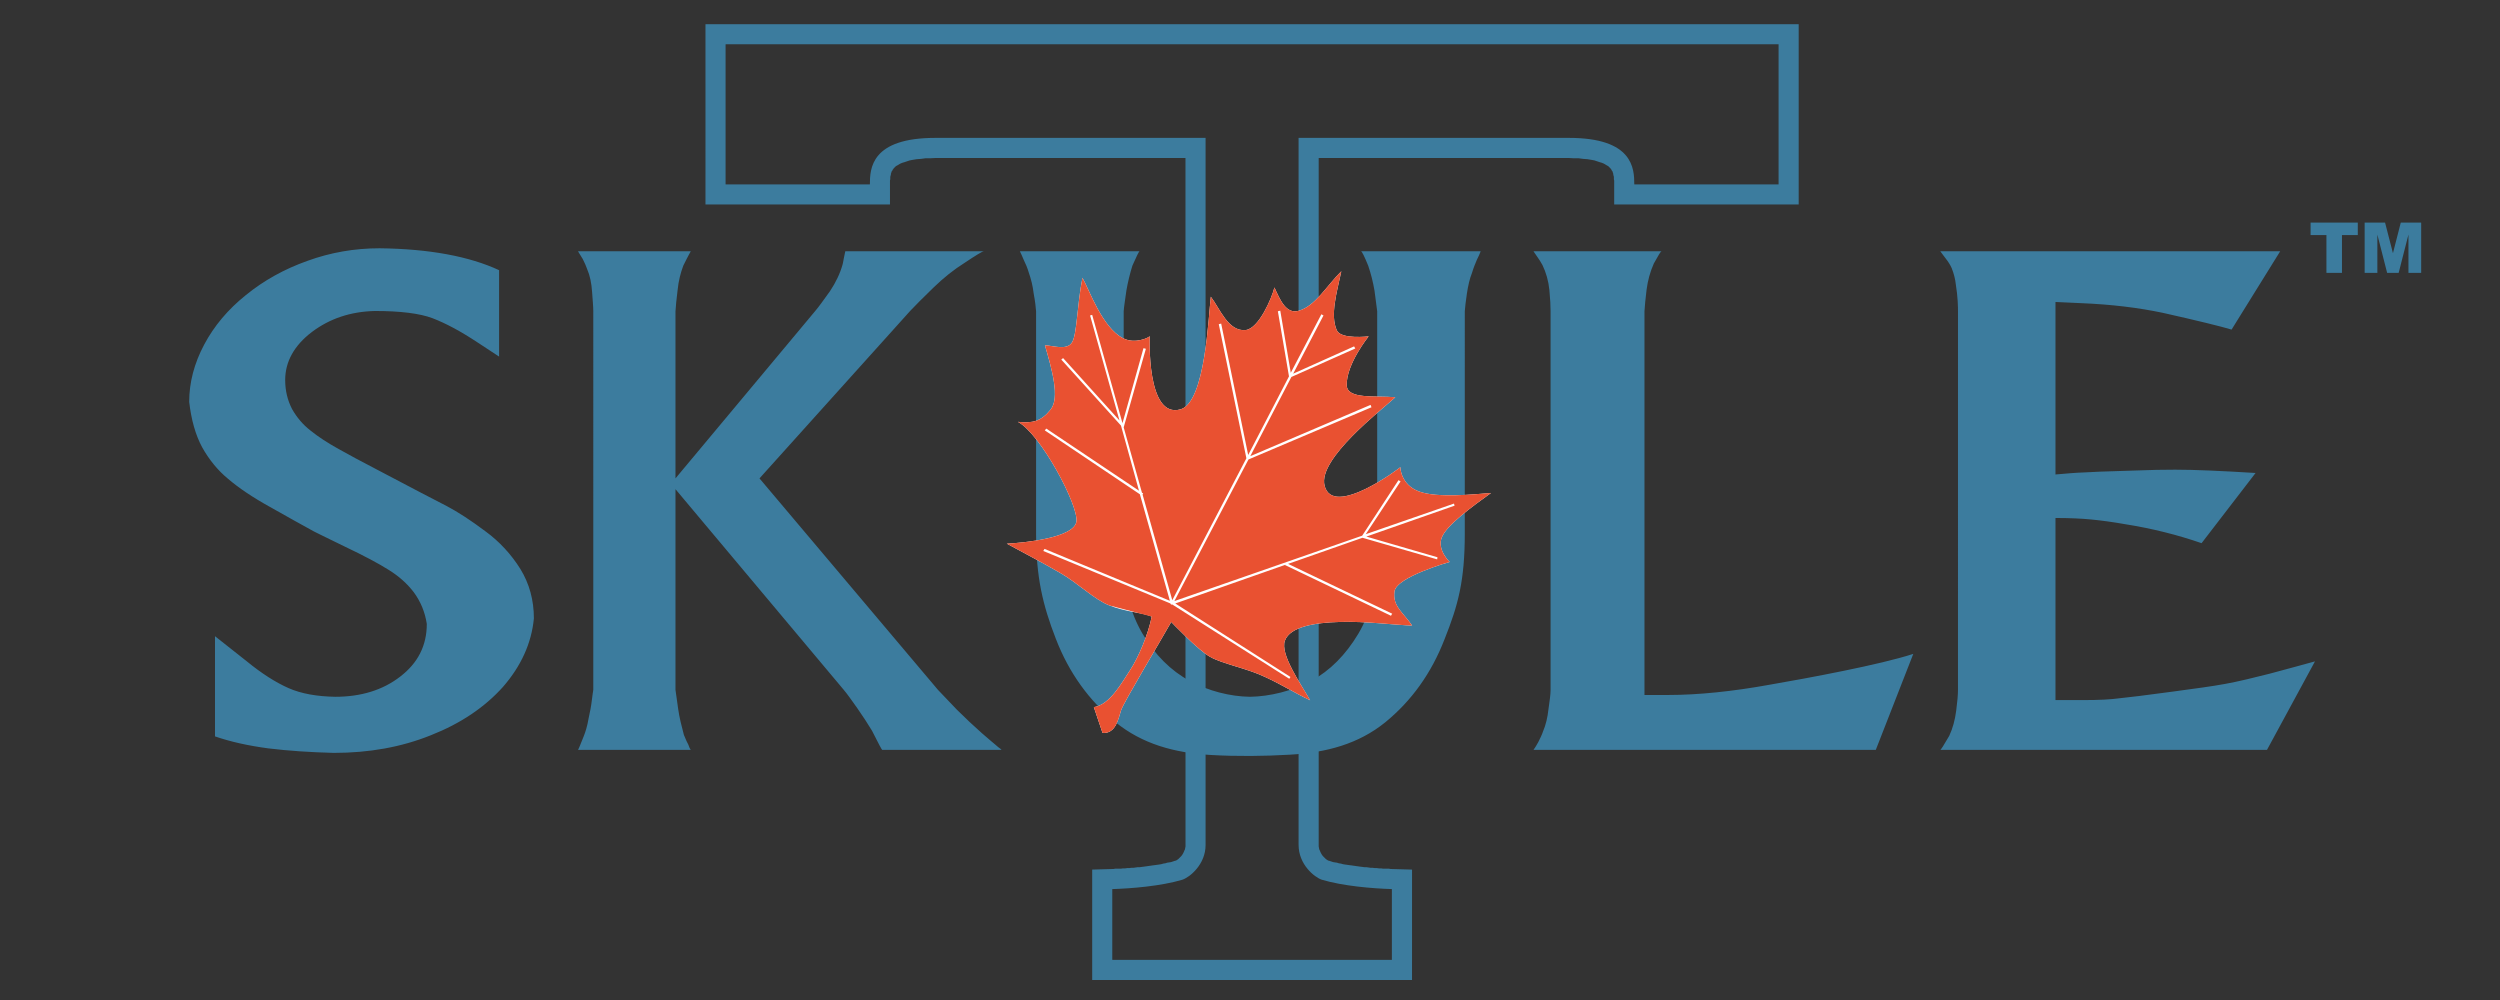 <?xml version="1.0" encoding="utf-8"?>
<!-- Generator: Adobe Illustrator 16.0.0, SVG Export Plug-In . SVG Version: 6.00 Build 0)  -->
<!DOCTYPE svg PUBLIC "-//W3C//DTD SVG 1.1//EN" "http://www.w3.org/Graphics/SVG/1.1/DTD/svg11.dtd">
<svg version="1.1" id="Layer_1" xmlns="http://www.w3.org/2000/svg" xmlns:xlink="http://www.w3.org/1999/xlink" x="0px" y="0px"
	 width="600px" height="240px" viewBox="0 0 600 240" enable-background="new 0 0 600 240" xml:space="preserve">
<rect x="0" y="0" width="600" height="240" fill="#333333" stroke="none"/>
<g>
	<path fill-rule="evenodd" clip-rule="evenodd" fill="#3C7C9E" d="M338.876,235.195h-76.752V208.7l5.112-0.144l0.432-0.072h0.504
		h0.432h0.432l0.504-0.072h0.504l0.504-0.072h0.504l0.504-0.071h0.504l0.504-0.073l0.504-0.071h0.504l0.504-0.072l0.576-0.071
		l0.504-0.072l0.504-0.072l0.504-0.071l0.504-0.073l0.576-0.071l0.504-0.072l0.504-0.071l0.432-0.072l0.504-0.145l0.504-0.072
		l0.432-0.144l0.504-0.071l0.432-0.072l0.432-0.145l0.432-0.145l0.288-0.071l0,0l0,0l0.144-0.072l0.216-0.144l0.216-0.144
		l0.216-0.217l0.216-0.216l0.288-0.288l0.216-0.288l0.216-0.36l0.144-0.288l0.144-0.359l0.144-0.288l0.072-0.36l0.072-0.359v-0.432
		V37.916H224.54l-1.296,0.072h-1.152l-1.08,0.144l-1.008,0.072l-0.864,0.144l-0.792,0.144l-0.648,0.216l-0.648,0.216l-0.504,0.144
		l-0.504,0.216l-0.36,0.216l-0.36,0.216l-0.288,0.144l-0.216,0.216l-0.144,0.144l-0.216,0.216l-0.072,0.144l-0.144,0.144
		l-0.072,0.216l-0.144,0.144l-0.072,0.216l-0.072,0.216l-0.072,0.216v0.216l-0.072,0.216l-0.072,0.288v0.288v0.288l-0.072,0.288
		v0.288v0.288v5.184h-44.28V5.804h262.368v43.272h-44.28v-5.184v-0.288v-0.288l-0.071-0.288V42.74v-0.288l-0.072-0.288l-0.071-0.216
		v-0.216l-0.072-0.216l-0.072-0.216l-0.071-0.216l-0.145-0.144l-0.072-0.216l-0.145-0.144l-0.071-0.144l-0.216-0.216l-0.145-0.144
		l-0.216-0.216l-0.288-0.144l-0.36-0.216l-0.359-0.216l-0.504-0.216l-0.504-0.144l-0.648-0.216l-0.647-0.216l-0.792-0.144
		l-0.864-0.144l-1.008-0.072l-1.08-0.144h-1.152l-1.296-0.072h-59.976v164.809v0.432l0.072,0.359l0.071,0.36l0.145,0.288
		l0.144,0.359l0.145,0.288l0.215,0.36l0.217,0.288l0.287,0.288l0.217,0.216l0.216,0.217l0.216,0.144l0.216,0.144l0.145,0.072l0,0
		l0,0l0.288,0.071l0.432,0.145l0.432,0.145l0.433,0.072l0.504,0.071l0.433,0.144l0.504,0.072l0.503,0.145l0.433,0.072l0.504,0.071
		l0.504,0.072l0.576,0.071l0.504,0.073l0.504,0.071l0.504,0.072l0.504,0.072l0.576,0.071l0.504,0.072h0.504l0.504,0.071l0.504,0.073
		h0.504l0.505,0.071h0.504l0.504,0.072h0.504l0.504,0.072h0.433h0.432h0.504l0.433,0.072l5.111,0.144V235.195z M334.052,213.38
		c-4.68-0.145-11.663-0.72-16.776-2.232c-1.799-0.575-5.615-3.671-5.615-8.352V33.092h64.872c15.407,0,15.696,7.344,15.696,11.16
		h34.632V10.628H300.5H174.14v33.624h34.632c0-3.816,0.288-11.16,15.696-11.16h64.872v169.704c0,4.681-3.816,7.776-5.616,8.352
		c-5.112,1.513-12.096,2.088-16.776,2.232v16.992h67.104V213.38z"/>
	<g>
		<path fill-rule="evenodd" clip-rule="evenodd" fill="#3C7C9E" d="M535.58,79.1c-2.664-0.792-8.208-2.16-16.561-4.032
			c-5.831-1.224-12.312-2.016-19.439-2.304l-6.265-0.288v41.4c2.449-0.216,4.824-0.432,7.128-0.504
			c2.305-0.144,4.681-0.216,7.057-0.288c2.376-0.072,4.607-0.144,6.768-0.216c1.872-0.072,4.464-0.144,7.776-0.144
			c4.68,0,11.088,0.288,19.296,0.792l-12.96,16.848c-5.832-2.017-11.88-3.528-18.216-4.536c-3.24-0.576-6.048-0.936-8.28-1.152
			c-2.231-0.216-5.111-0.359-8.568-0.359v43.703h6.841c3.6,0,6.408-0.144,8.496-0.432c2.16-0.216,6.336-0.72,12.672-1.584
			c5.399-0.72,9.648-1.296,12.744-1.872c3.167-0.575,6.695-1.44,10.655-2.447c3.96-1.081,7.561-2.017,10.872-2.953l-11.52,21.241
			h-78.408c0.145,0,0.864-1.153,2.16-3.385c0.863-1.872,1.367-3.816,1.656-5.977c0.288-2.159,0.432-3.887,0.432-5.039V74.708
			c0-0.504,0-1.296-0.072-2.448c-0.071-1.224-0.216-2.52-0.432-3.888c-0.144-1.44-0.504-2.736-1.009-4.032
			c-0.359-0.792-0.863-1.584-1.439-2.304c-0.504-0.72-1.008-1.296-1.296-1.728h81.576L535.58,79.1L535.58,79.1z M400.364,166.796
			c7.2,0,15.552-0.864,24.264-2.448c9.216-1.583,26.641-4.824,34.561-7.416l-9,23.041h-82.152c0.36-0.505,0.72-1.08,1.152-1.873
			c0.432-0.864,0.863-1.728,1.151-2.592c0.648-1.512,1.08-3.312,1.296-5.327c0.288-2.017,0.504-3.528,0.504-4.608V74.708
			c0-1.152-0.071-2.88-0.287-5.112c-0.217-2.16-0.792-4.176-1.657-5.976c-0.431-0.792-0.863-1.44-1.223-1.944
			c-0.361-0.504-0.648-0.936-0.937-1.368h30.743c-0.215,0-0.791,1.008-1.871,2.952c-0.864,1.944-1.44,4.032-1.729,6.264
			c-0.287,2.232-0.432,4.032-0.504,5.184v92.088H400.364L400.364,166.796z M299.996,167.228c-4.752-0.071-9.936-1.367-14.472-3.815
			s-8.352-6.265-11.304-11.305c-3.024-5.111-4.536-11.231-4.536-18.504V74.708c0.072-1.152,0.36-2.808,0.648-4.968
			c0.36-2.088,0.864-4.104,1.44-5.976c1.008-2.304,1.584-3.456,1.728-3.456h-28.728c0.288,0.576,0.576,1.224,0.936,2.088
			c0.432,0.864,0.864,1.872,1.224,3.096c0.504,1.44,0.936,3.096,1.152,4.968c0.36,1.872,0.504,3.312,0.576,4.248v53.353
			c0,10.439,1.584,17.135,4.752,25.271c3.168,8.208,7.992,14.832,14.328,20.016c6.408,5.185,14.04,7.344,22.896,7.848
			c6.336,0.361,12.6,0.289,18.937-0.071c8.855-0.504,16.488-2.592,22.896-7.776c6.337-5.184,11.089-11.808,14.256-20.016
			c3.24-8.137,4.824-13.968,4.824-25.271V74.708c0.072-0.936,0.217-2.376,0.504-4.248c0.288-1.872,0.648-3.528,1.224-4.968
			c0.36-1.224,0.793-2.232,1.152-3.096c0.433-0.864,0.72-1.512,0.937-2.088h-28.729c0.217,0,0.792,1.152,1.729,3.456
			c0.647,1.872,1.151,3.888,1.512,5.976c0.288,2.16,0.504,3.816,0.647,4.968v58.896c0,7.272-1.512,13.393-4.535,18.504
			c-3.024,5.04-6.769,8.856-11.305,11.305C310.076,165.86,304.748,167.156,299.996,167.228L299.996,167.228z M231.452,63.116
			c-2.52,1.584-4.968,3.528-7.416,5.904c-2.448,2.376-4.32,4.248-5.544,5.544l-36.216,40.248l42.84,50.76
			c1.008,1.08,2.52,2.663,4.536,4.752c2.016,2.016,4.032,3.888,5.976,5.615c0.432,0.36,1.08,0.937,2.088,1.801
			c1.008,0.863,1.656,1.367,1.872,1.584c0.36,0.216,0.576,0.432,0.792,0.648h-28.656c-0.072,0-0.936-1.584-2.448-4.608
			c-1.008-1.656-2.16-3.456-3.528-5.4s-2.448-3.456-3.24-4.392l-40.392-48.168v48.168c0.144,1.08,0.36,2.663,0.648,4.608
			c0.288,2.015,0.792,4.031,1.368,6.191c0.144,0.288,0.36,0.792,0.648,1.512c0.36,0.648,0.576,1.152,0.648,1.44
			c0.144,0.287,0.216,0.504,0.36,0.648h-27.072c0.072,0,0.504-1.08,1.368-3.241c0.432-1.079,0.864-2.447,1.152-4.175
			c0.36-1.656,0.648-3.097,0.792-4.393c0.144-1.225,0.288-2.088,0.36-2.592V74.708c0-1.08-0.144-2.664-0.288-4.68
			c-0.144-2.088-0.504-3.888-1.224-5.544c-0.216-0.648-0.576-1.44-1.008-2.304c-0.504-0.792-0.864-1.44-1.152-1.872h27.072
			c-0.144,0.216-0.216,0.432-0.36,0.648c-0.144,0.216-0.36,0.72-0.72,1.368c-0.36,0.72-0.576,1.152-0.72,1.44
			c-0.648,1.728-1.152,3.672-1.368,5.904c-0.288,2.232-0.432,3.888-0.504,5.04v40.104l33.48-40.104
			c0.936-1.08,2.088-2.736,3.6-4.824c1.44-2.16,2.448-4.32,3.024-6.408c0.072-0.216,0.144-0.648,0.288-1.44s0.288-1.296,0.36-1.728
			h33.264C235.772,60.308,234.26,61.244,231.452,63.116L231.452,63.116z M119.78,64.844V85.58l-5.256-3.456
			c-4.032-2.664-7.56-4.536-10.728-5.76c-3.096-1.152-7.704-1.728-13.824-1.728c-5.832,0.144-10.8,1.8-15.12,5.04
			c-4.248,3.24-6.408,7.128-6.408,11.52c0,2.592,0.576,4.896,1.656,6.984c1.152,2.016,2.592,3.744,4.464,5.184
			c1.872,1.512,4.104,2.952,6.696,4.392c2.664,1.512,5.544,3.024,8.712,4.68c8.712,4.608,14.4,7.56,17.208,9
			c2.736,1.44,5.832,3.457,9.288,6.049c3.456,2.52,6.264,5.615,8.424,9.072c2.16,3.527,3.24,7.487,3.24,11.879
			c-0.576,5.977-3.096,11.448-7.416,16.417c-4.392,4.896-10.152,8.783-17.28,11.591c-7.128,2.881-14.904,4.248-23.328,4.248
			c-5.688-0.144-10.944-0.504-15.696-1.08c-4.824-0.647-9.072-1.584-12.816-2.88v-24.047l7.561,5.976
			c3.6,2.951,6.984,5.111,10.08,6.479c3.096,1.368,6.912,2.017,11.231,2.088c6.12,0,11.376-1.584,15.552-4.823
			c4.248-3.24,6.408-7.416,6.408-12.673c-0.432-2.879-1.512-5.399-3.096-7.56c-1.584-2.088-3.6-3.888-6.048-5.4
			c-2.376-1.512-5.904-3.383-10.44-5.544c-4.608-2.231-7.056-3.456-7.488-3.671c-2.808-1.513-6.336-3.529-10.584-5.904
			c-4.176-2.304-7.56-4.608-10.08-6.769c-2.52-2.088-4.536-4.608-6.192-7.56c-1.584-2.952-2.592-6.552-3.096-10.872
			c0-4.68,1.224-9.288,3.6-13.752c2.376-4.464,5.688-8.424,10.008-11.88c4.32-3.528,9.288-6.264,14.76-8.208
			c5.544-2.016,11.304-3.024,17.352-3.024C103.076,59.732,112.652,61.532,119.78,64.844z"/>
		<g>
			<path fill="#3C7C9E" d="M554.543,53.432h11.328v2.978h-3.801v9.082h-3.727V56.41h-3.801V53.432z"/>
			<path fill="#3C7C9E" d="M567.517,53.432h4.9l1.891,7.338l1.876-7.338h4.898v12.06h-3.053v-9.197l-2.352,9.197h-2.763
				l-2.347-9.197v9.197h-3.052V53.432z"/>
		</g>
	</g>
	<g>
		<path fill-rule="evenodd" clip-rule="evenodd" fill="#FFFFFF" d="M321.92,65.102c-3.456,3.384-6.264,8.424-10.296,9.504
			c-2.952,0.792-4.392-2.592-5.76-5.616c-0.647,2.592-3.744,9.864-6.912,10.224c-4.176,0.432-6.192-5.184-8.352-7.992
			c-0.576,4.464-1.296,25.2-7.2,27c-8.424,2.52-7.416-17.856-7.488-17.568c-0.072,0.36-3.528,2.016-6.408,0.504
			c-5.04-2.592-8.136-11.808-9.72-14.472c-1.296,6.552-1.296,13.392-2.448,15.408c-1.224,2.16-4.68,0.792-6.552,0.792
			c1.728,5.904,3.6,12.6,1.368,15.408c-2.304,2.88-4.392,3.312-7.848,2.952c5.472,2.952,14.544,20.017,14.04,23.903
			c-0.504,3.889-12.312,5.113-16.704,5.328c4.68,2.521,8.352,4.465,12.744,6.984s8.208,6.408,11.88,7.849
			c3.672,1.512,7.92,1.728,10.152,2.663c-0.864,4.32-3.168,9.793-5.256,12.961s-4.824,8.207-8.64,8.783l2.088,6.192
			c3.24,0.216,3.816-3.528,4.464-5.472c0.648-1.944,9.648-16.92,12.024-21.169c0,0,6.336,6.696,9.288,8.353
			c3.024,1.729,8.784,2.736,13.175,4.824c4.393,2.016,6.769,3.672,10.873,5.615c-2.305-4.031-7.272-11.088-6.049-14.328
			c1.225-3.312,7.2-4.319,13.176-4.464c6.049-0.216,13.896,0.792,17.353,0.864c-2.232-3.239-4.68-4.607-4.248-8.136
			c0.359-3.528,13.248-7.128,13.248-7.128s-3.096-2.952-1.872-5.904c1.152-2.951,7.416-7.488,11.808-10.656
			c-3.672,0.288-12.888,1.296-17.279-0.36c-4.393-1.584-4.536-5.832-4.464-5.832c0.071,0-16.272,12.456-18.217,4.392
			c-1.583-6.408,13.537-18,16.992-21.168c-4.608-0.432-11.592,0.576-11.663-2.88c-0.145-5.04,5.256-11.736,5.256-11.736
			s-6.625,0.792-7.633-1.44C319.184,75.614,320.84,70.214,321.92,65.102z"/>
		<path fill-rule="evenodd" clip-rule="evenodd" fill="#E95131" d="M266.264,145.311c-3.672-1.44-7.488-5.329-11.88-7.849
			s-8.064-4.464-12.744-6.984c4.392-0.215,16.2-1.439,16.704-5.328c0.504-3.887-8.568-20.951-14.04-23.903
			c3.456,0.36,5.544-0.072,7.848-2.952c2.232-2.808,0.36-9.504-1.368-15.408c1.872,0,5.328,1.368,6.552-0.792
			c1.152-2.016,1.152-8.856,2.448-15.408c1.584,2.664,4.68,11.88,9.72,14.472c2.88,1.512,6.336-0.144,6.408-0.504
			c0.072-0.288-0.936,20.088,7.488,17.568c5.904-1.8,6.624-22.536,7.2-27c2.16,2.808,4.176,8.424,8.352,7.992
			c3.168-0.36,6.265-7.632,6.912-10.224c1.368,3.024,2.808,6.408,5.76,5.616c4.032-1.08,6.84-6.12,10.296-9.504
			c-1.08,5.112-2.736,10.512-1.08,14.184c1.008,2.232,7.633,1.44,7.633,1.44s-5.4,6.696-5.256,11.736
			c0.071,3.456,7.055,2.448,11.663,2.88c-3.455,3.168-18.575,14.76-16.992,21.168c1.944,8.064,18.288-4.392,18.217-4.392
			c-0.072,0,0.071,4.248,4.464,5.832c4.392,1.656,13.607,0.648,17.279,0.36c-4.392,3.167-10.655,7.705-11.808,10.656
			c-1.224,2.952,1.872,5.904,1.872,5.904s-12.889,3.6-13.248,7.128c-0.432,3.528,2.016,4.896,4.248,8.136
			c-3.456-0.072-11.304-1.08-17.353-0.864c-5.976,0.145-11.951,1.152-13.176,4.464c-1.224,3.24,3.744,10.297,6.049,14.328
			c-4.104-1.943-6.48-3.6-10.873-5.615c-4.392-2.088-10.151-3.096-13.175-4.824c-2.952-1.656-9.288-8.353-9.288-8.353
			c-2.376,4.249-11.376,19.225-12.024,21.169c-0.648,1.943-1.224,5.688-4.464,5.472l-2.088-6.192
			c3.816-0.576,6.552-5.615,8.64-8.783s4.392-8.641,5.256-12.961 M280.988,144.98l0.072,0.144l0.216-0.072l0.144,0.072l0,0
			l28.008,17.784l0.288-0.432l-27.648-17.641l26.424-9.288l-0.072,0.072l25.416,12.168l0.288-0.504l-24.984-11.952l17.856-6.264
			l17.928,5.184l0.072-0.504l-17.064-4.968l21.168-7.416l-0.144-0.504l-21.168,7.344l8.352-12.672l-0.504-0.288l-8.712,13.32
			l-45.072,15.695l17.784-33.984l29.521-12.528l-0.217-0.576l-28.872,12.312l9.864-19.008l15.337-6.84l-0.288-0.504l-14.616,6.552
			l7.271-13.968l-0.504-0.288l-7.344,14.04l-2.52-14.904l-0.577,0.144l2.665,15.624l-9.792,18.864l-6.48-31.536l-0.576,0.144
			l6.624,32.184l-17.784,34.056L274.22,118.7l0.144-0.288l-0.288-0.144l-4.392-15.696l5.328-18.864l-0.576-0.144l-5.04,18
			l-7.272-25.992l-0.504,0.144l7.056,25.2L255.14,85.94l-0.432,0.36l14.328,15.84l4.32,15.624l-22.248-14.904l-0.36,0.432
			l22.824,15.336l7.2,25.56l-30.096-12.456l-0.288,0.504l30.528,12.601v0.072L280.988,144.98z"/>
	</g>
</g>
</svg>

